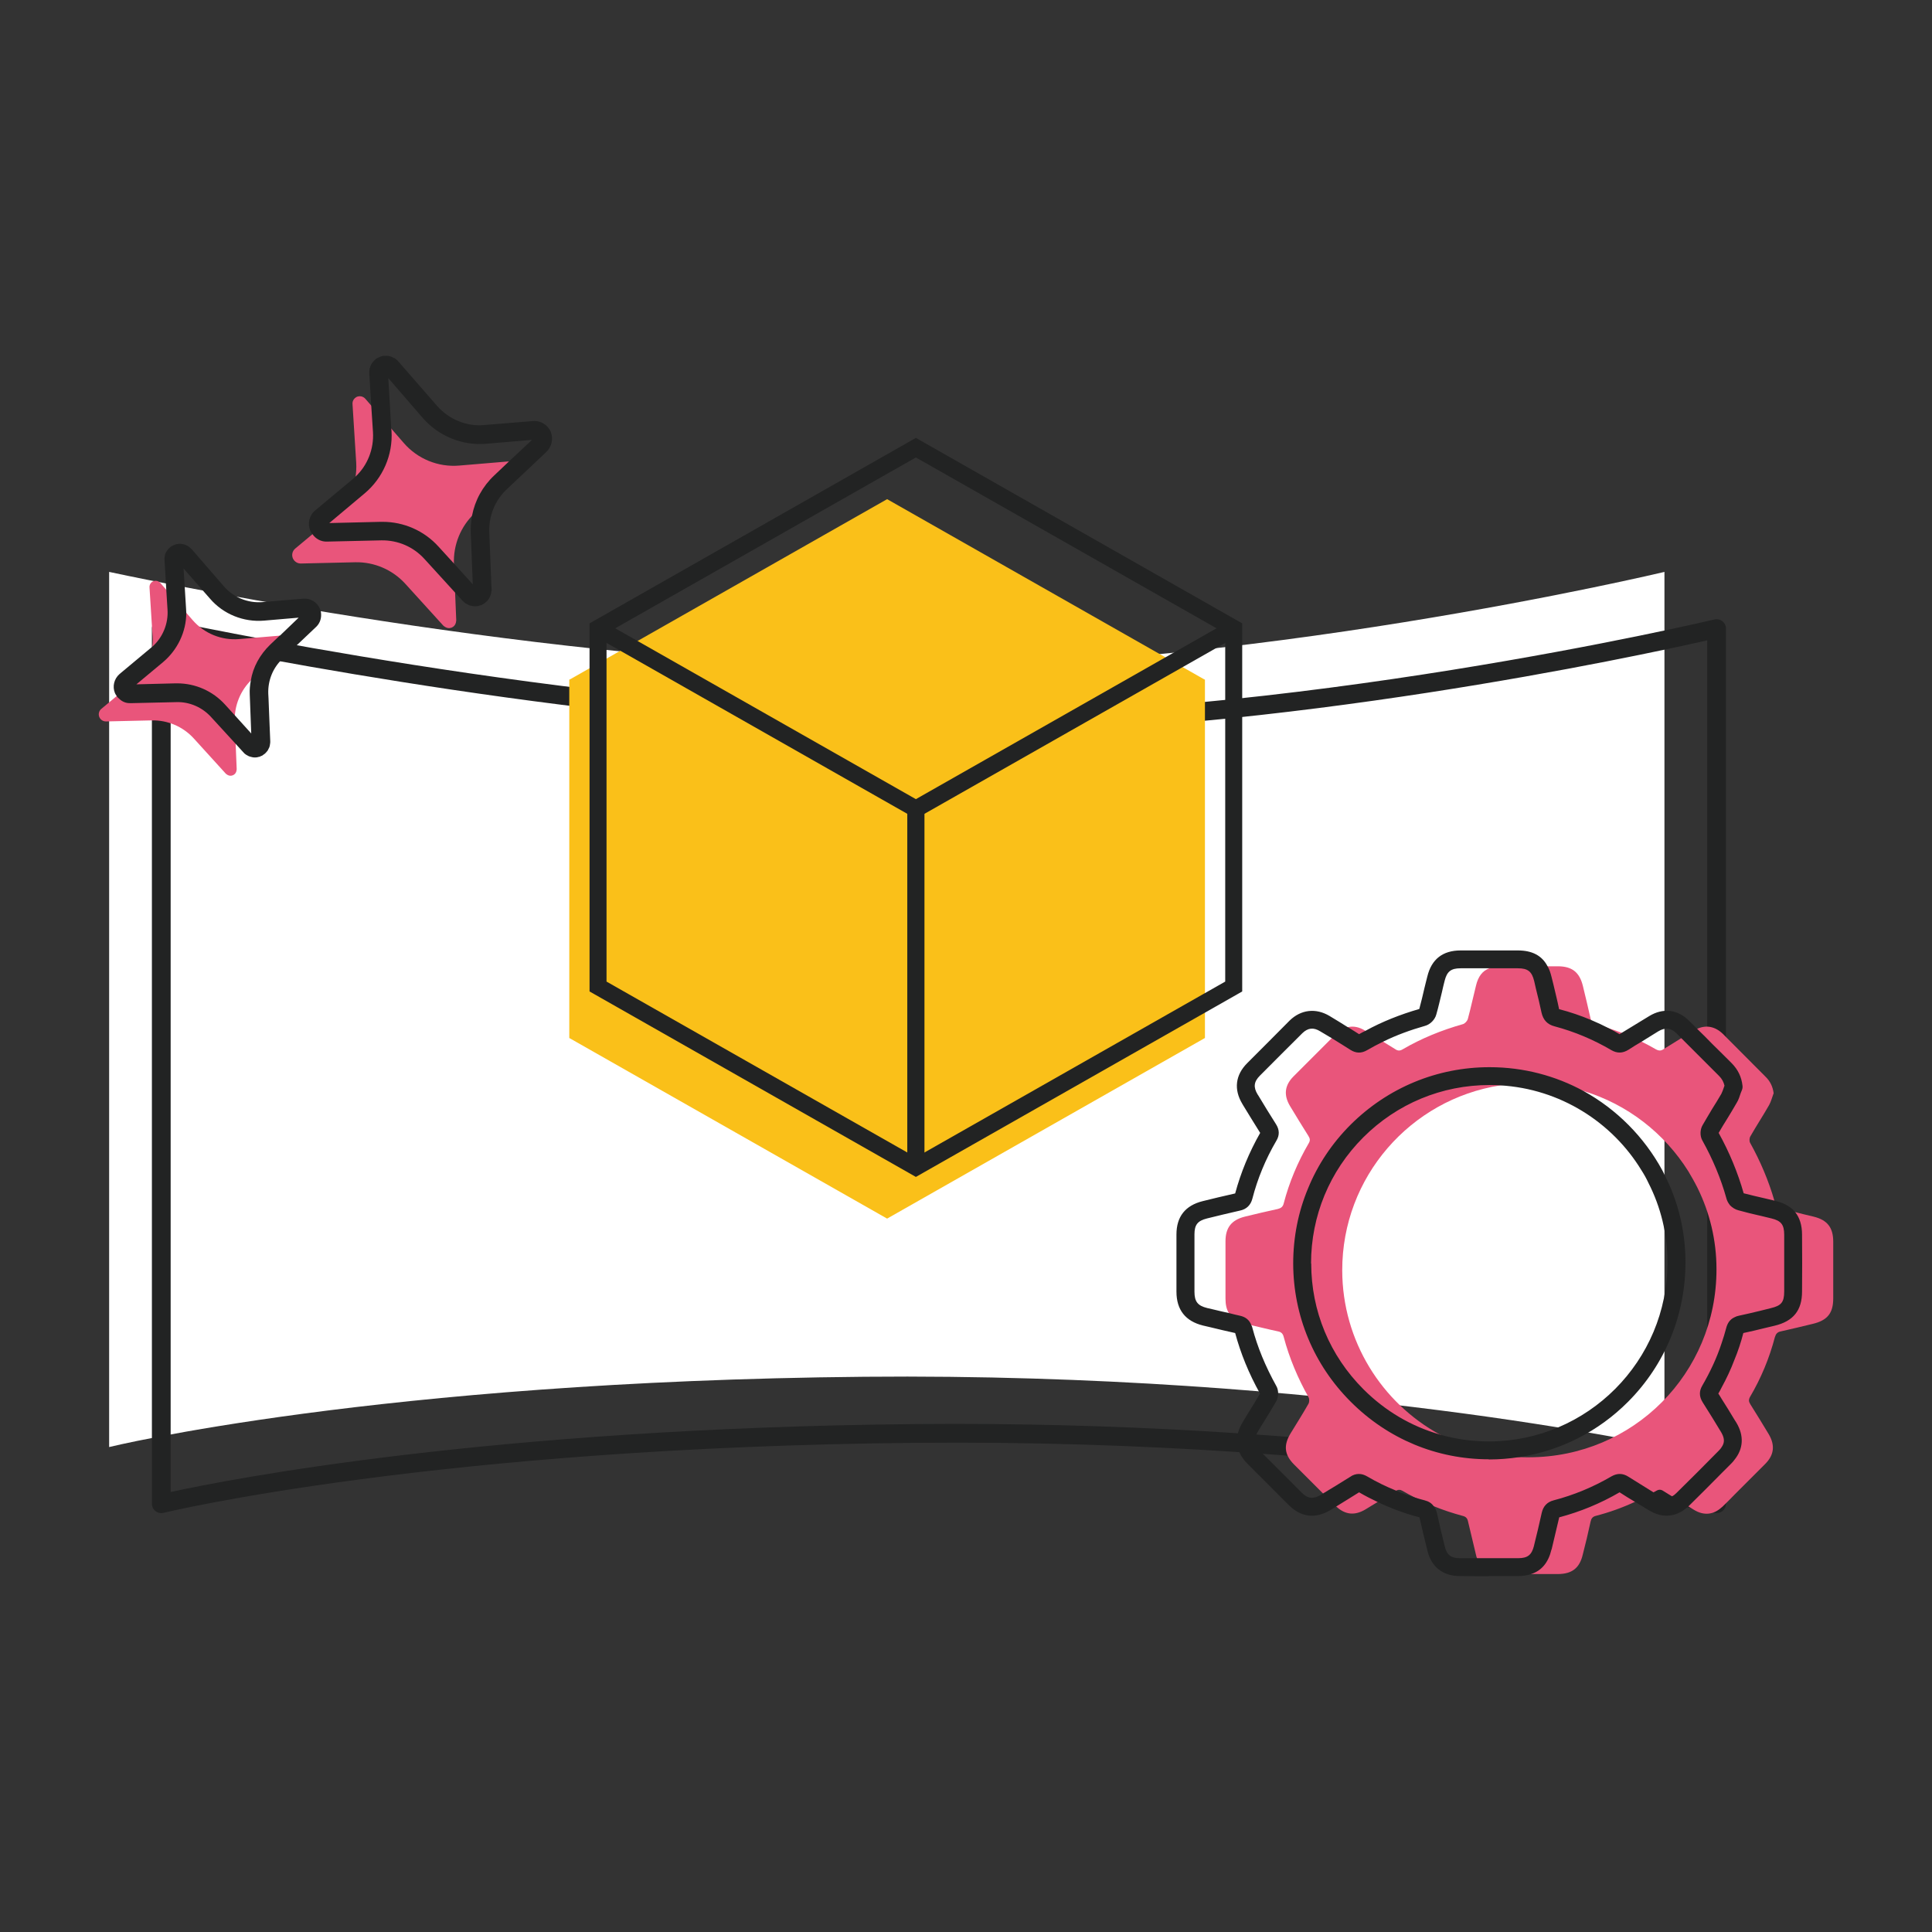 <?xml version="1.0" encoding="iso-8859-1"?>
<!-- Generator: Adobe Illustrator 29.0.0, SVG Export Plug-In . SVG Version: 9.03 Build 54978)  -->
<svg version="1.1" id="Capa_1" xmlns="http://www.w3.org/2000/svg" xmlns:xlink="http://www.w3.org/1999/xlink" x="0px" y="0px"
	 viewBox="0 0 800 800" style="enable-background:new 0 0 800 800;" xml:space="preserve">
<rect x="0" y="0" width="800" height="800" fill="#333333" stroke="none"/>
<g>
	<g>
		<g>
			<g>
				<path style="fill:#FFFFFF;" d="M689.211,599.192c0,0-138.011-30.902-331.399-29.103
					c-201.844,1.878-312.623,29.103-312.623,29.103v-362.38c0,0,168.047,36.614,314.501,39.43
					c152.105,2.925,329.522-39.43,329.522-39.43V599.192z"/>
			</g>
		</g>
		<g>
			<g>
				<path style="fill:#222323;" d="M710.804,626.545c-0.282,0-0.567-0.031-0.848-0.094c-1.377-0.309-139.87-30.78-330.515-29.01
					c-198.975,1.851-310.629,28.72-311.733,28.992c-1.163,0.283-2.385,0.019-3.321-0.716c-0.938-0.736-1.487-1.862-1.487-3.055
					v-362.38c0-1.175,0.532-2.286,1.446-3.023c0.916-0.737,2.116-1.021,3.262-0.77c1.677,0.365,169.368,36.565,313.749,39.341
					c149.826,2.888,326.776-38.902,328.545-39.324c1.157-0.277,2.374-0.008,3.307,0.729s1.477,1.859,1.477,3.047v362.38
					c0,1.178-0.536,2.294-1.455,3.03C712.535,626.249,711.677,626.545,710.804,626.545z M395.472,589.602
					c163.839,0,286.338,23.15,311.449,28.277V265.16c-28.34,6.413-177.18,38.577-310.53,38.578c-5.089,0-10.148-0.047-15.184-0.144
					c-131.556-2.53-282.215-32.633-310.544-38.524v352.734c23.452-5.107,131.828-26.482,308.705-28.127
					C384.772,589.627,390.155,589.602,395.472,589.602z"/>
			</g>
		</g>
	</g>
	<g>
		<g>
			<g id="XMLID_00000132086722159919275030000016644778156587923586_">
				<polygon style="fill:#FAC019;" points="235.728,281.481 367.335,206.69 498.943,281.481 498.943,429.809 367.335,504.6 
					235.728,429.809 				"/>
			</g>
			<g id="XMLID_00000179618530918746587170000001047865695372255410_">
				<polyline style="fill:#FAC019;" points="498.943,281.481 367.335,356.272 235.728,281.481 				"/>
			</g>
		</g>
	</g>
	<g>
		<g>
			<g id="XMLID_460_">
				<path style="fill:#222323;" d="M379.246,487.339L244.117,410.54V258.124l1.777-1.017l133.351-75.782l135.129,76.799V410.54
					l-1.777,1.017L379.246,487.339z M251.153,406.454l128.093,72.786l128.093-72.786V262.21l-128.093-72.786L251.153,262.21V406.454
					z"/>
			</g>
			<g id="XMLID_459_">
				<polygon style="fill:#222323;" points="379.246,339.009 245.895,263.227 249.376,257.107 379.246,330.91 509.116,257.107 
					512.597,263.227 				"/>
			</g>
			<g id="XMLID_458_">
				<rect x="375.728" y="334.96" style="fill:#222323;" width="7.036" height="148.33"/>
			</g>
			<g id="XMLID_457_">
				<rect x="375.728" y="334.96" style="fill:#222323;" width="7.036" height="148.33"/>
			</g>
		</g>
	</g>
	<g>
		<g>
			<path style="fill:#E9557B;" d="M750.952,503.777c-2.555-0.622-5.041-1.174-7.596-1.865c-2.003-0.414-4.006-0.898-6.009-1.45
				c-0.897-0.276-2.003-1.174-2.21-2.003c-0.138-0.414-0.277-0.898-0.414-1.312c-2.417-8.356-5.801-16.298-10.014-23.895
				c-0.414-0.69-0.345-2.003,0.069-2.693c2.486-4.351,5.248-8.564,7.735-12.914c0.829-1.45,1.243-3.177,1.864-4.834h0.069
				c-0.345-2.832-1.45-5.11-3.384-6.975c-5.87-5.87-11.74-11.809-17.61-17.679c-3.177-3.108-6.906-3.867-10.704-2.141
				c-0.483,0.207-0.967,0.483-1.45,0.76c-1.727,1.036-3.384,2.072-5.11,3.108c-2.417,1.519-4.834,2.97-7.251,4.489
				c-1.105,0.76-1.934,0.829-3.246,0.138c-1.933-1.105-3.936-2.21-5.939-3.176c-2.693-1.381-5.387-2.624-8.218-3.66
				c-1.727-0.69-3.522-1.312-5.318-1.865c-1.657-0.621-3.315-1.105-4.972-1.519c-1.312-0.345-2.003-0.898-2.417-1.934
				c-0.138-0.276-0.207-0.552-0.276-0.898c-0.967-4.42-2.072-8.839-3.108-13.19c-1.381-5.663-4.489-8.149-10.359-8.149h-23.687
				c-1.796,0-3.384,0.276-4.696,0.829c-2.831,1.036-4.627,3.384-5.525,7.182c-1.174,4.627-2.141,9.254-3.384,13.812
				c-0.276,0.898-1.243,1.934-2.072,2.141c-8.77,2.486-17.127,5.87-24.93,10.428c-1.174,0.691-2.003,0.622-3.039-0.069
				c-1.657-1.036-3.315-2.072-5.041-3.107c-2.417-1.52-4.834-3.039-7.32-4.489c-0.069-0.069-0.138-0.069-0.207-0.138
				c-2.417-1.45-4.765-1.933-7.044-1.381h-0.069c-1.727,0.346-3.384,1.312-4.834,2.763l-17.61,17.61
				c-3.729,3.729-4.144,7.804-1.45,12.293c2.486,4.143,5.042,8.287,7.597,12.362c0.69,1.105,0.829,1.865,0.138,3.039
				c-4.558,7.804-8.08,16.16-10.359,24.931c-0.345,1.381-1.105,1.934-2.417,2.279c-4.558,0.967-9.116,2.072-13.674,3.177
				c-5.525,1.381-8.011,4.558-8.011,10.221v23.687c0,2.486,0.414,4.42,1.381,6.008c1.243,2.21,3.453,3.591,6.699,4.42
				c0.898,0.207,1.727,0.414,2.624,0.622c3.66,0.829,7.389,1.795,11.05,2.555c1.381,0.276,2.003,0.966,2.348,2.279
				c2.348,8.84,5.87,17.127,10.29,25c0.414,0.76,0.346,2.072-0.069,2.763c-2.348,4.143-4.903,8.149-7.389,12.224
				c-2.969,4.903-2.555,8.839,1.45,12.845c4.006,4.006,8.011,8.011,12.017,12.016c1.727,1.727,3.384,3.453,5.11,5.11
				c0.138,0.138,0.207,0.207,0.345,0.276c3.729,3.453,7.666,3.867,12.155,1.174c1.657-1.036,3.315-2.003,4.972-3.039
				c2.417-1.45,4.834-2.97,7.182-4.42c0.138-0.138,0.345-0.207,0.483-0.276c0.967-0.483,1.727-0.483,2.763,0.138
				c1.657,0.967,3.315,1.865,4.973,2.693c2.555,1.312,5.18,2.555,7.803,3.591c3.867,1.588,7.873,2.9,11.948,4.006
				c1.519,0.345,2.072,1.105,2.348,2.555c1.105,4.627,2.21,9.254,3.315,13.881c0.069,0.414,0.207,0.76,0.345,1.105
				c1.45,4.351,4.558,6.492,9.392,6.561h24.24c5.732-0.069,8.839-2.486,10.152-8.011c1.174-4.558,2.279-9.116,3.246-13.674
				c0.276-1.312,0.829-2.072,2.21-2.417c5.594-1.45,10.98-3.384,16.16-5.801c2.624-1.105,5.18-2.486,7.666-3.936
				c0.414-0.138,0.76-0.414,1.174-0.621c1.105-0.622,1.933-0.622,3.039,0.138c1.105,0.691,2.279,1.45,3.453,2.141
				c2.21,1.381,4.489,2.763,6.768,4.144c0.76,0.483,1.588,0.967,2.348,1.45c4.074,2.486,8.08,2.072,11.464-1.036
				c0.138-0.069,0.276-0.207,0.414-0.345c1.657-1.589,3.246-3.177,4.834-4.834l12.845-12.845c3.66-3.729,4.075-7.735,1.381-12.293
				c-2.486-4.143-5.041-8.287-7.596-12.362c-0.691-1.105-0.76-1.865-0.138-3.039c4.558-7.735,8.011-16.022,10.29-24.724
				c0.414-1.381,1.036-2.141,2.486-2.417c4.42-0.967,8.84-2.072,13.191-3.108c6.077-1.45,8.494-4.42,8.494-10.566v-23.48
				C759.101,508.265,756.615,505.158,750.952,503.777z M633.136,603.43c-1.381,0-2.763,0-4.075-0.069
				c-11.809-0.622-22.928-3.936-32.803-9.323c-0.069,0-0.069-0.069-0.138-0.069c-23.964-13.122-40.262-38.674-40.331-67.886
				c-0.069-38.742,28.315-70.855,65.469-76.656c3.936-0.622,7.942-0.967,12.085-0.967c7.804,0,15.262,1.174,22.376,3.315
				c18.094,5.456,33.494,17.472,43.369,33.218c1.312,2.21,2.624,4.489,3.798,6.837c5.042,10.221,7.873,21.616,7.873,33.701
				C710.829,568.693,676.23,603.361,633.136,603.43z"/>
		</g>
		<g>
			<path style="fill:#222323;" d="M690.87,489.827c-0.829-1.796-1.657-3.522-2.555-5.249c-7.527-13.812-18.853-25.207-32.596-32.803
				c-11.533-6.284-24.793-9.876-38.881-9.876h-0.069c-21.685,0-42.127,8.494-57.527,23.826c-7.666,7.666-13.605,16.574-17.61,26.381
				c-4.075,9.737-6.146,20.304-6.146,31.146c0.069,21.547,8.494,41.919,23.895,57.25c15.331,15.331,35.566,23.757,57.112,23.757
				v0.069h0.069c4.213,0,8.426-0.345,12.5-0.967c17.058-2.624,32.803-10.566,45.096-22.928c15.331-15.4,23.757-35.911,23.757-57.734
				C697.914,510.959,695.428,499.84,690.87,489.827z M616.562,596.869h-0.069c-6.906,0-13.743-0.967-20.234-2.831
				c-0.069,0-0.069-0.069-0.138-0.069c-11.809-3.384-22.583-9.738-31.56-18.715c-13.95-13.95-21.616-32.389-21.616-52.071h-0.069
				c0-19.682,7.666-38.259,21.616-52.209c13.95-13.95,32.527-21.685,52.278-21.685h0.069c1.45,0,2.97,0.069,4.42,0.138
				c24.724,1.45,46.27,15.193,58.425,35.151c1.105,1.727,2.072,3.453,2.9,5.249c5.042,9.875,7.873,21.063,7.873,32.873
				C690.525,563.582,657.376,596.8,616.562,596.869z M690.87,489.827c-0.829-1.796-1.657-3.522-2.555-5.249
				c-7.527-13.812-18.853-25.207-32.596-32.803c-11.533-6.284-24.793-9.876-38.881-9.876h-0.069
				c-21.685,0-42.127,8.494-57.527,23.826c-7.666,7.666-13.605,16.574-17.61,26.381c-4.075,9.737-6.146,20.304-6.146,31.146
				c0.069,21.547,8.494,41.919,23.895,57.25c15.331,15.331,35.566,23.757,57.112,23.757v0.069h0.069c4.213,0,8.426-0.345,12.5-0.967
				c17.058-2.624,32.803-10.566,45.096-22.928c15.331-15.4,23.757-35.911,23.757-57.734
				C697.914,510.959,695.428,499.84,690.87,489.827z M616.562,596.869h-0.069c-6.906,0-13.743-0.967-20.234-2.831
				c-0.069,0-0.069-0.069-0.138-0.069c-11.809-3.384-22.583-9.738-31.56-18.715c-13.95-13.95-21.616-32.389-21.616-52.071h-0.069
				c0-19.682,7.666-38.259,21.616-52.209c13.95-13.95,32.527-21.685,52.278-21.685h0.069c1.45,0,2.97,0.069,4.42,0.138
				c24.724,1.45,46.27,15.193,58.425,35.151c1.105,1.727,2.072,3.453,2.9,5.249c5.042,9.875,7.873,21.063,7.873,32.873
				C690.525,563.582,657.376,596.8,616.562,596.869z M743.356,501.912c-1.796-2.21-4.489-3.729-8.08-4.627
				c-0.207-0.069-0.345-0.069-0.552-0.138c-1.243-0.276-2.556-0.622-3.799-0.898c-2.969-0.69-6.008-1.381-8.909-2.141
				c-2.417-8.494-5.87-16.92-10.359-25c1.174-2.003,2.348-4.006,3.591-5.939c1.243-2.072,2.624-4.282,3.867-6.492
				c0.829-1.312,1.243-2.763,1.657-4.006c0.207-0.483,0.345-0.898,0.553-1.381c0.207-0.552,0.276-1.105,0.207-1.726
				c-0.414-3.66-1.865-6.629-4.42-9.254c-2.693-2.693-5.386-5.387-8.08-8.011c-2.072-2.141-4.143-4.213-6.284-6.284
				c-1.105-1.105-2.21-2.21-3.315-3.315c-4.765-4.765-10.842-5.456-16.574-1.934c-3.453,2.072-7.389,4.489-11.326,6.906
				c-0.276,0.207-0.622,0.345-0.898,0.553c-1.45-0.829-2.9-1.657-4.42-2.417c-2.417-1.243-4.903-2.417-7.389-3.453
				c-4.282-1.796-8.701-3.315-13.259-4.489v-0.069c-0.69-3.453-1.588-6.906-2.348-10.221l-0.76-3.039
				c-0.414-1.658-0.898-3.177-1.657-4.42c-2.279-4.42-6.353-6.561-12.292-6.561h-23.687c-7.459,0-12.086,3.66-13.812,10.842
				c-0.415,1.519-0.76,3.108-1.174,4.696c-0.621,2.831-1.381,5.801-2.141,8.702c-7.873,2.279-15.4,5.249-22.306,9.047
				c-0.898,0.414-1.727,0.898-2.624,1.381c-1.45-0.967-3.039-1.865-4.627-2.901h-0.069c-2.279-1.45-4.765-2.97-7.528-4.627
				c-5.663-3.384-11.809-2.693-16.505,1.865c-5.732,5.801-11.671,11.74-17.611,17.679c-4.903,4.903-5.594,10.912-2.003,16.851
				l0.276,0.483c2.348,3.798,4.696,7.735,7.113,11.533c-4.558,8.011-8.011,16.367-10.359,25.069
				c-4.696,1.036-9.461,2.21-13.398,3.177c-7.251,1.795-10.912,6.423-10.912,13.812v23.687c0,7.527,3.729,12.223,10.981,14.019
				l2.97,0.691c3.384,0.829,6.906,1.657,10.359,2.417c2.279,8.425,5.594,16.643,10.29,25.069c-1.519,2.624-3.108,5.249-4.696,7.735
				c-0.76,1.312-1.588,2.624-2.417,4.006c-3.867,6.353-3.176,12.155,2.003,17.403c5.732,5.732,11.395,11.395,17.127,17.127
				c5.041,4.972,10.912,5.663,17.058,2.003c0.829-0.483,1.657-1.036,2.486-1.519c2.97-1.865,6.215-3.799,9.461-5.87
				c2.486,1.45,5.041,2.763,7.666,4.006c5.663,2.693,11.464,4.834,17.334,6.353c1.105,4.834,2.279,9.669,3.315,13.881
				c1.658,6.699,6.423,10.428,13.328,10.428c3.936,0.069,8.011,0.069,12.224,0.069l-0.069-0.069h12.085
				c2.003,0,3.799-0.276,5.387-0.829c4.282-1.381,7.113-4.765,8.356-10.014l0.138-0.345c1.036-4.282,2.072-8.702,3.108-13.122
				c8.632-2.279,17.058-5.732,25-10.359c2.141,1.381,4.213,2.693,6.353,3.936c2.003,1.243,4.006,2.417,5.939,3.591
				c5.594,3.384,11.464,2.762,16.16-1.727c0.069-0.069,0.207-0.138,0.276-0.207c4.42-4.351,8.978-8.909,13.536-13.535l4.075-4.075
				c0.414-0.414,0.829-0.898,1.174-1.381c3.798-4.627,4.075-10.082,0.829-15.469c-0.276-0.414-0.553-0.829-0.829-1.312
				c-1.657-2.762-3.384-5.594-5.249-8.494c-0.414-0.76-0.898-1.45-1.381-2.21c0.483-0.829,0.967-1.657,1.381-2.555
				c2.003-3.66,3.798-7.459,5.249-11.326c1.519-3.66,2.763-7.389,3.729-11.188c2.97-0.622,5.87-1.312,8.633-2.003
				c1.45-0.346,2.901-0.691,4.351-1.036c7.735-1.865,11.326-6.353,11.326-14.157c0.069-7.873,0.069-15.677,0-23.55
				C746.187,507.368,745.22,504.26,743.356,501.912z M738.798,534.785c0,4.42-1.174,5.87-5.594,6.906
				c-1.45,0.345-2.97,0.76-4.42,1.105c-2.831,0.691-5.801,1.381-8.702,2.003c-0.69,0.138-1.312,0.345-1.933,0.69
				c-1.727,0.829-2.831,2.279-3.384,4.489c-0.553,2.072-1.174,4.143-1.865,6.146c-2.003,6.146-4.765,12.017-8.011,17.611
				c-1.381,2.348-1.312,4.558,0.138,6.906c2.624,4.143,5.249,8.356,7.597,12.292c0.069,0.138,0.207,0.345,0.276,0.483
				c1.243,2.279,1.243,4.006,0,5.801c-0.276,0.483-0.69,0.966-1.174,1.45c-6.008,6.146-11.947,12.016-17.61,17.61
				c-0.622,0.622-1.174,1.036-1.796,1.312c-1.727,0.967-3.522,0.829-5.594-0.414c-0.691-0.414-1.381-0.829-2.072-1.243
				c-3.315-2.072-6.906-4.282-10.428-6.492c-2.279-1.45-4.558-1.45-6.906-0.138c-7.666,4.489-15.746,7.803-23.964,9.945
				c-2.693,0.69-4.351,2.417-4.972,5.248c-0.967,4.351-2.003,8.84-3.108,13.191l-0.069,0.345c-0.967,3.867-2.624,5.18-6.63,5.18
				h-24.171c-3.591,0-5.317-1.381-6.146-4.834c-1.036-4.143-2.21-9.047-3.246-13.812c-0.276-1.174-0.69-2.141-1.381-2.9
				c-0.76-1.174-2.072-2.003-3.729-2.417c-1.381-0.346-2.763-0.76-4.074-1.174c-2.624-0.829-5.18-1.727-7.735-2.831
				c-4.074-1.657-8.08-3.591-11.947-5.87c-1.174-0.69-2.279-1.036-3.453-1.036c-1.243,0-2.417,0.345-3.591,1.174
				c-3.798,2.417-7.735,4.765-11.256,6.906c-0.346,0.207-0.622,0.345-0.898,0.553c-3.108,1.864-5.387,1.657-7.942-0.898
				c-5.732-5.732-11.395-11.464-17.127-17.127c-2.763-2.832-2.969-4.903-0.898-8.356c0.76-1.312,1.588-2.624,2.417-3.936
				c1.657-2.693,3.384-5.525,5.041-8.356c1.036-1.864,1.105-4.558,0.069-6.353c-4.558-8.218-7.804-16.091-9.945-24.171
				c-0.069-0.345-0.207-0.76-0.414-1.036c-0.76-2.141-2.417-3.453-4.765-3.936c-1.519-0.346-3.039-0.691-4.558-1.105
				c-2.003-0.414-4.006-0.898-6.008-1.381l-2.97-0.69c-3.936-0.967-5.249-2.693-5.249-6.768v-23.757c0-3.936,1.312-5.594,5.18-6.561
				c4.074-1.036,8.839-2.141,13.605-3.246c2.763-0.552,4.489-2.279,5.18-4.903c2.141-8.287,5.456-16.367,9.945-24.033
				c1.381-2.279,1.312-4.558-0.138-6.837c-2.486-3.936-4.972-7.942-7.32-11.878l-0.276-0.414c-1.864-3.039-1.588-5.318,0.898-7.804
				c5.939-5.939,11.809-11.879,17.61-17.61c2.279-2.21,4.627-2.486,7.389-0.76c1.727,1.036,3.315,1.934,4.765,2.832
				c2.832,1.727,5.318,3.315,7.735,4.834c2.279,1.45,4.558,1.519,6.906,0.138c2.141-1.243,4.351-2.417,6.63-3.522
				c5.456-2.693,11.326-4.834,17.403-6.561c2.072-0.553,4.074-2.555,4.627-4.696c0.898-3.108,1.588-6.285,2.348-9.323
				c0.346-1.519,0.691-3.108,1.105-4.627c0.967-3.867,2.624-5.179,6.63-5.179h23.687c4.143,0,5.801,1.312,6.768,5.318l0.69,3.039
				c0.829,3.315,1.658,6.699,2.348,10.013c0.69,3.039,2.417,4.903,5.386,5.663c8.287,2.21,16.16,5.525,23.55,9.875
				c2.417,1.381,4.696,1.312,7.113-0.207c1.796-1.174,3.591-2.279,5.387-3.315c2.417-1.52,4.765-2.97,6.906-4.282
				c2.9-1.726,5.249-1.45,7.596,0.898l17.611,17.611c1.174,1.174,1.864,2.486,2.21,4.005c-0.138,0.276-0.207,0.553-0.276,0.76
				c-0.345,1.036-0.69,1.933-1.036,2.624c-1.243,2.141-2.555,4.282-3.867,6.354c-1.243,2.141-2.624,4.351-3.867,6.561
				c-1.105,1.864-1.174,4.489-0.138,6.353c4.351,7.804,7.666,15.745,9.945,23.894c0.069,0.138,0.069,0.346,0.138,0.483
				c0.276,0.829,0.691,1.589,1.243,2.279c0.069,0,0.069,0.138,0.069,0.138c0.967,1.036,2.348,1.864,3.522,2.141
				c3.177,0.898,6.353,1.657,9.461,2.348c1.45,0.346,2.832,0.691,4.282,1.036c4.006,0.967,5.249,2.624,5.249,6.768V534.785z
				 M688.315,484.578c-7.527-13.812-18.853-25.207-32.596-32.803c-11.533-6.284-24.793-9.876-38.881-9.876h-0.069
				c-21.685,0-42.127,8.494-57.527,23.826c-7.666,7.666-13.605,16.574-17.61,26.381c-4.075,9.737-6.146,20.304-6.146,31.146
				c0.069,21.547,8.494,41.919,23.895,57.25c15.331,15.331,35.566,23.757,57.112,23.757v0.069h0.069c4.213,0,8.426-0.345,12.5-0.967
				c17.058-2.624,32.803-10.566,45.096-22.928c15.331-15.4,23.757-35.911,23.757-57.734c0-11.74-2.486-22.859-7.044-32.873
				C690.042,488.031,689.213,486.304,688.315,484.578z M616.562,596.869h-0.069c-6.906,0-13.743-0.967-20.234-2.831
				c-0.069,0-0.069-0.069-0.138-0.069c-11.809-3.384-22.583-9.738-31.56-18.715c-13.95-13.95-21.616-32.389-21.616-52.071h-0.069
				c0-19.682,7.666-38.259,21.616-52.209c13.95-13.95,32.527-21.685,52.278-21.685h0.069c1.45,0,2.97,0.069,4.42,0.138
				c24.724,1.45,46.27,15.193,58.425,35.151c1.105,1.727,2.072,3.453,2.9,5.249c5.042,9.875,7.873,21.063,7.873,32.873
				C690.525,563.582,657.376,596.8,616.562,596.869z"/>
		</g>
	</g>
	<g>
		<path style="fill:#E9557B;" d="M118.83,265.026c0.466,1.128,0.197,2.433-0.694,3.271l-13.747,12.95
			c-4.834,4.555-7.453,10.994-7.184,17.66l0.807,19.638c0,0.145-0.052,0.28-0.072,0.414c-0.01,0.114-0.031,0.228-0.052,0.342
			c-0.041,0.176-0.093,0.331-0.176,0.487c-0.124,0.248-0.269,0.487-0.466,0.683c-0.124,0.114-0.248,0.228-0.393,0.311
			c-0.135,0.093-0.269,0.176-0.424,0.238l-0.507,0.145c-0.155,0.041-0.331,0.052-0.497,0.052c-0.29,0-0.569-0.072-0.828-0.166
			c-0.166-0.052-0.3-0.135-0.455-0.217c-0.083-0.052-0.166-0.114-0.238-0.176c-0.135-0.093-0.28-0.155-0.393-0.28L80.3,305.833
			c-4.472-4.938-10.849-7.681-17.495-7.536l-18.882,0.435c-1.222,0.021-2.34-0.704-2.805-1.832c-0.487-1.18-0.145-2.557,0.849-3.375
			l12.992-10.828c5.631-4.689,8.665-11.781,8.23-19.079l-1.284-20.435c0-0.238,0-0.455,0.052-0.673
			c0.031-0.145,0.062-0.28,0.135-0.424c0.124-0.331,0.321-0.631,0.6-0.901c0.072-0.072,0.176-0.155,0.28-0.217
			c0.145-0.124,0.321-0.217,0.507-0.29c0.186-0.072,0.383-0.135,0.569-0.145c0.114-0.031,0.248-0.031,0.352-0.041
			c0.342-0.01,0.673,0.072,0.983,0.176c0.135,0.052,0.238,0.114,0.352,0.176c0.228,0.145,0.445,0.29,0.621,0.507l13.437,15.456
			c4.793,5.518,11.957,8.427,19.234,7.816l16.853-1.418c1.294-0.124,2.484,0.621,2.971,1.812L118.83,265.026z"/>
	</g>
	<g>
		<path style="fill:#E9557B;" d="M213.696,193.245c0.549,1.346,0.228,2.888-0.828,3.892l-16.356,15.404
			c-5.756,5.424-8.861,13.075-8.551,21.004l0.963,23.354c0,0.176-0.062,0.331-0.083,0.497c-0.021,0.135-0.031,0.28-0.062,0.414
			c-0.052,0.207-0.114,0.393-0.207,0.58c-0.145,0.3-0.321,0.58-0.549,0.818c-0.145,0.135-0.3,0.28-0.466,0.373
			c-0.155,0.114-0.321,0.207-0.497,0.28l-0.6,0.166c-0.186,0.052-0.393,0.052-0.59,0.062c-0.342,0-0.673-0.083-0.983-0.197
			c-0.197-0.062-0.362-0.155-0.538-0.259c-0.104-0.062-0.197-0.135-0.29-0.207c-0.155-0.114-0.331-0.186-0.466-0.331l-15.714-17.309
			c-5.321-5.87-12.909-9.141-20.818-8.965l-22.464,0.518c-1.449,0.031-2.785-0.839-3.344-2.184c-0.58-1.408-0.166-3.043,1.004-4.017
			l15.455-12.878c6.698-5.58,10.311-14.006,9.783-22.692l-1.532-24.306c-0.01-0.28,0-0.549,0.062-0.797
			c0.031-0.166,0.072-0.342,0.155-0.497c0.145-0.393,0.383-0.745,0.725-1.066c0.093-0.093,0.207-0.186,0.331-0.259
			c0.176-0.145,0.383-0.259,0.6-0.352c0.217-0.093,0.445-0.155,0.673-0.176c0.145-0.031,0.29-0.041,0.424-0.041
			c0.404-0.01,0.807,0.083,1.17,0.217c0.155,0.062,0.29,0.135,0.424,0.217c0.279,0.166,0.528,0.352,0.735,0.6l15.983,18.385
			c5.704,6.563,14.224,10.021,22.878,9.296l20.052-1.687c1.532-0.145,2.95,0.745,3.53,2.153L213.696,193.245z"/>
	</g>
	<g>
		<path style="fill:#222323;" d="M132.461,252.076c-1.125-2.761-3.886-4.397-6.852-4.193l-16.874,1.432
			c-6.033,0.511-12.067-1.943-15.953-6.443l-13.397-15.442c-0.614-0.614-1.125-1.023-1.534-1.329c-0.102,0-0.102,0-0.204-0.102
			c-0.205-0.102-0.511-0.205-0.716-0.306c-0.102,0-0.102-0.102-0.205-0.102c-0.818-0.307-1.636-0.409-2.352-0.409
			c-0.307,0-0.614,0-0.818,0.102c-0.511,0-1.022,0.205-1.534,0.409c-0.409,0.204-0.921,0.409-1.329,0.715
			c-0.205,0.205-0.409,0.307-0.614,0.512c-0.614,0.614-1.125,1.329-1.534,2.147c-0.205,0.511-0.307,1.023-0.307,1.227
			c-0.102,0.512-0.204,1.023-0.102,1.637l0.715,12.272l0.512,8.181c0.409,5.727-1.943,11.556-6.239,15.34
			c-0.204,0.204-0.409,0.306-0.614,0.511l-12.987,10.84c-2.25,1.943-3.068,5.113-1.943,7.875c0.204,0.409,0.409,0.818,0.716,1.227
			c0.204,0.409,0.614,0.818,1.022,1.125c1.227,1.227,2.864,1.943,4.704,1.841h0.92l17.999-0.409
			c5.522-0.205,10.84,2.147,14.521,6.238l10.125,11.045l3.17,3.477c0.409,0.511,0.715,0.716,1.022,0.921
			c0.102,0.102,0.306,0.205,0.511,0.306c0.307,0.205,0.716,0.409,1.023,0.512c0.715,0.204,1.431,0.409,2.045,0.409
			c0.102,0,0.102,0,0.102,0c0.102,0,0.102,0,0.102,0c0.307,0,0.818,0,1.432-0.205l0.511-0.102c0.205-0.102,0.307-0.102,0.409-0.204
			c0.409-0.102,0.818-0.307,1.125-0.614c0.409-0.205,0.715-0.512,0.92-0.716l0.102-0.102c0.511-0.511,0.921-1.022,1.125-1.636
			c0.307-0.409,0.409-0.921,0.511-1.228c0-0.204,0.102-0.409,0.102-0.715c0.102-0.307,0.102-0.716,0.102-1.228l-0.409-9.919
			l-0.307-7.772l-0.102-1.943c-0.204-5.522,1.943-10.84,6.034-14.624l13.704-12.988c1.431-1.329,2.147-3.068,2.147-5.011
			C132.972,253.815,132.869,252.895,132.461,252.076z M115.894,263.223h-0.102l-3.988,3.784c-4.193,4.09-7.056,9.203-7.976,14.931
			c-0.307,1.841-0.511,3.681-0.409,5.624l0.614,16.157l-6.749-7.465l-4.091-4.5c-5.113-5.624-12.271-8.795-19.839-8.795h-0.614
			l-16.26,0.409l11.045-9.203c5.931-5.011,9.613-12.477,9.613-20.453c0-0.614-0.102-1.227-0.102-1.841l-1.023-16.465l10.942,12.477
			c5.523,6.443,13.908,9.817,22.396,9.102l14.317-1.228L115.894,263.223z"/>
	</g>
	<g>
		<path style="fill:#222323;" d="M228.078,178.855c-1.227-2.966-4.295-4.807-7.465-4.5l-20.044,1.636
			c-7.363,0.716-14.726-2.352-19.635-7.976l-15.953-18.306c-0.614-0.715-1.227-1.125-1.636-1.431c-0.102,0-0.102,0-0.205,0
			c-0.205-0.205-0.511-0.307-0.818-0.409c0-0.102-0.102-0.102-0.102-0.102c-0.92-0.306-1.738-0.511-2.557-0.409h-0.92
			c-0.511,0.102-1.023,0.205-1.637,0.511c-0.511,0.205-0.92,0.409-1.431,0.716l-0.614,0.614c-0.716,0.716-1.329,1.432-1.637,2.353
			c-0.205,0.511-0.306,1.022-0.409,1.227c-0.102,0.614-0.102,1.125-0.102,1.841l0.818,13.397l0.716,10.942
			c0.409,6.954-2.25,13.806-7.363,18.51c-0.306,0.306-0.716,0.614-1.022,0.92l-15.442,12.885c-2.557,2.045-3.375,5.42-2.148,8.488
			c0.205,0.511,0.511,1.022,0.921,1.432c1.329,1.943,3.579,3.17,6.033,3.068l22.498-0.511c6.852-0.102,13.294,2.658,17.896,7.772
			l12.681,13.909l3.068,3.374c0.409,0.409,0.818,0.716,1.023,0.921c0.205,0.102,0.409,0.205,0.614,0.306
			c0.306,0.205,0.716,0.409,1.125,0.614c0.818,0.205,1.534,0.409,2.25,0.409h0.102c0,0,0,0,0.102,0c0.307,0,0.818,0,1.534-0.205
			l0.614-0.205c0.102,0,0.205,0,0.409-0.102c0.409-0.205,0.716-0.409,1.125-0.614c0.409-0.307,0.715-0.614,0.92-0.818
			c0.102,0,0.205-0.102,0.205-0.102c0.511-0.511,0.92-1.125,1.227-1.738c0.205-0.511,0.409-1.023,0.511-1.432
			c0-0.205,0.102-0.409,0.102-0.716c0.102-0.205,0.205-0.716,0.102-1.227l-0.921-23.418c-0.306-6.75,2.353-13.397,7.363-17.999
			l16.362-15.442c1.432-1.432,2.25-3.375,2.25-5.42C228.59,180.695,228.385,179.775,228.078,178.855z M210.694,191.127l-6.034,5.727
			c-4.806,4.5-7.977,10.328-9.204,16.669c-0.409,2.352-0.614,4.806-0.511,7.26l0.818,21.169l-7.772-8.59l-6.443-7.056
			c-5.932-6.545-14.317-10.227-23.112-10.227h-0.716l-21.373,0.511l14.624-12.272c7.568-6.34,11.761-15.953,11.147-25.873
			l-0.102-0.92l-1.227-20.964l14.317,16.567c6.545,7.465,16.26,11.454,26.18,10.635l19.022-1.636L210.694,191.127z"/>
	</g>
</g>
</svg>
